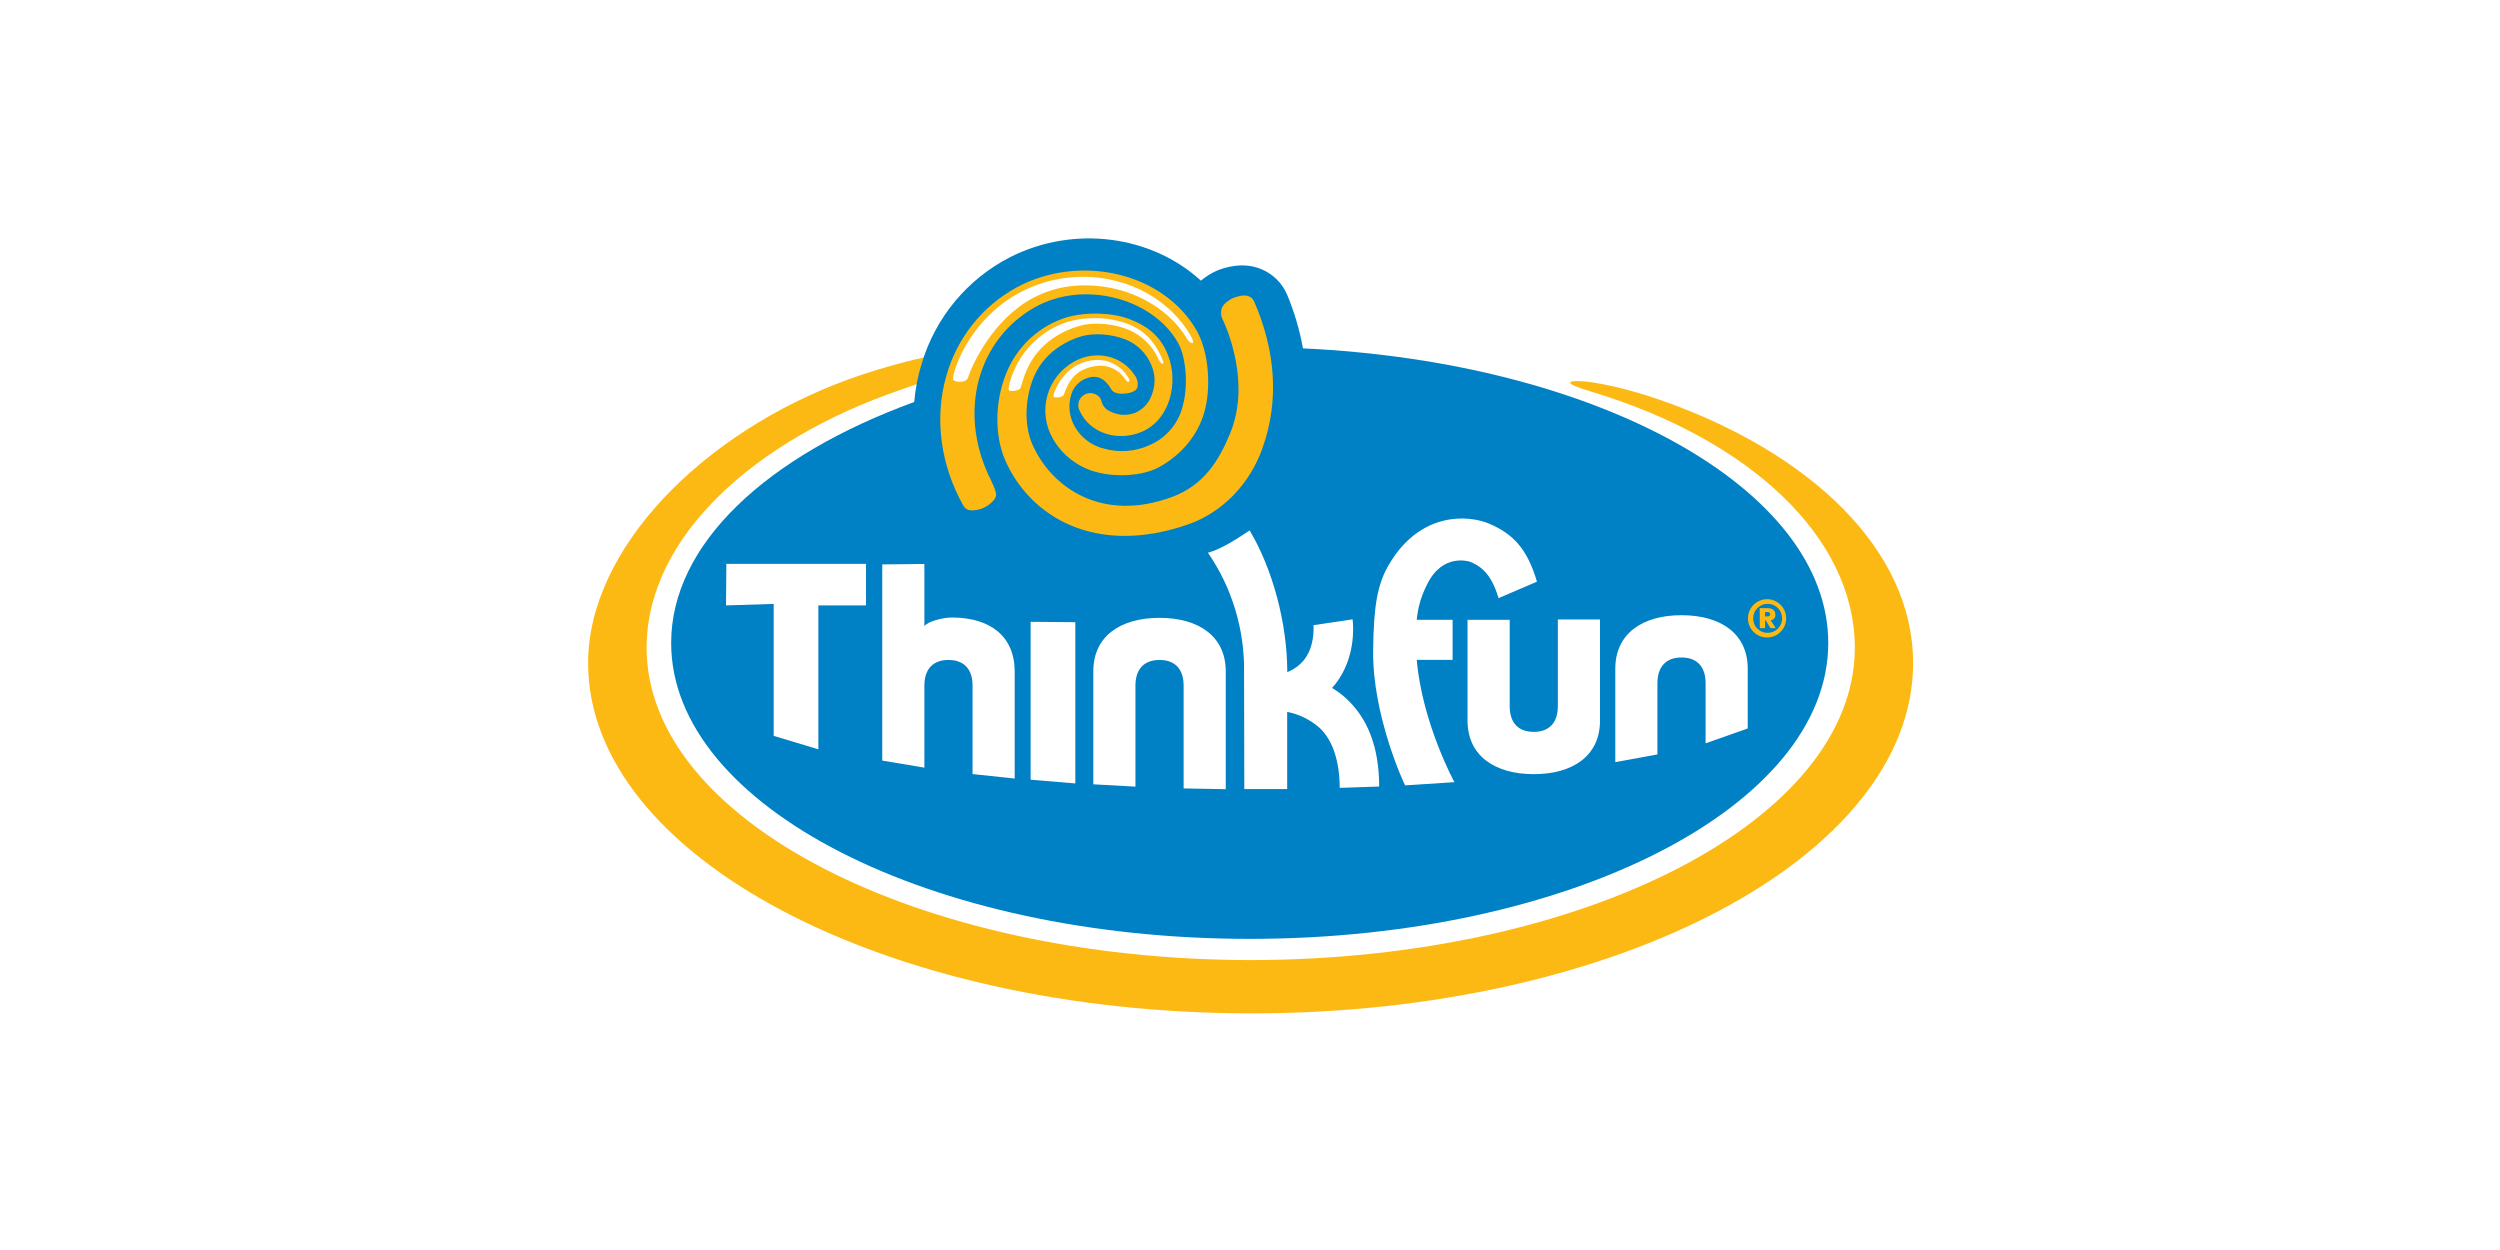 <svg version="1.0" preserveAspectRatio="xMidYMid meet" height="200" viewBox="0 0 300 150" zoomAndPan="magnify" width="400" xmlns:xlink="http://www.w3.org/1999/xlink" xmlns="http://www.w3.org/2000/svg"><defs><clipPath id="be93fb5708"><path clip-rule="nonzero" d="M 70.574 42 L 229.574 42 L 229.574 121.605 L 70.574 121.605 Z M 70.574 42"></path></clipPath><clipPath id="a7e9546925"><path clip-rule="nonzero" d="M 80 28.605 L 220 28.605 L 220 113 L 80 113 Z M 80 28.605"></path></clipPath></defs><rect fill-opacity="1" height="180" y="-15" fill="#ffffff" width="360" x="-30"></rect><rect fill-opacity="1" height="180" y="-15" fill="#ffffff" width="360" x="-30"></rect><path fill-rule="nonzero" fill-opacity="1" d="M 189.621 45.918 C 187.543 45.508 186.262 46.609 188.691 47.68 C 189.051 47.805 189.414 47.945 189.773 48.074 L 190.074 48.168 C 190.121 48.18 190.164 48.199 190.203 48.23 C 207.863 54.664 219.395 65.23 219.395 77.168 C 219.395 96.777 188.309 112.676 149.961 112.676 C 111.617 112.676 80.527 96.758 80.527 77.168 C 80.527 65.207 92.109 54.637 109.828 48.199 C 109.891 47.531 110 46.723 110.121 46.062 C 108.199 45.699 98.715 48.859 90.492 54.965 C 82.773 60.699 76.328 69.484 76.328 77.398 C 76.328 98.258 109.559 115.914 150.105 115.914 C 190.656 115.914 223.555 98.34 223.555 77.477 C 223.555 62.395 212.434 50.422 189.621 45.918 Z M 189.621 45.918" fill="#ffffff"></path><g clip-path="url(#be93fb5708)"><path fill-rule="nonzero" fill-opacity="1" d="M 229.574 79.562 C 229.574 65.934 217.199 54.348 199.504 48.09 C 195.125 46.543 191.258 45.789 189.578 45.734 C 188.285 45.695 187.297 45.902 191.02 47.02 C 209.859 52.699 222.578 64.422 222.578 77.73 C 222.578 98.402 190.137 115.164 150.09 115.211 C 110.035 115.164 77.594 98.402 77.594 77.73 C 77.594 64.422 90.598 52.773 108.008 46.801 C 108.762 46.543 109.453 46.293 110.148 46.055 C 110.289 45.277 110.473 44.512 110.703 43.758 C 110.797 43.445 110.922 43.156 111.027 42.859 C 107.902 43.551 104.836 44.438 101.824 45.52 C 84.18 51.953 70.574 65.934 70.574 79.562 C 70.574 102.762 106.16 121.574 150.07 121.605 C 193.984 121.637 229.574 102.762 229.574 79.562 Z M 229.574 79.562" fill="#fdb913"></path></g><g clip-path="url(#a7e9546925)"><path fill-rule="nonzero" fill-opacity="1" d="M 156.355 41.805 C 155.957 39.594 155.324 37.449 154.461 35.375 C 154.16 34.668 153.738 34.047 153.195 33.512 C 152.648 32.977 152.023 32.566 151.312 32.281 C 149.219 31.418 147.086 32.039 146 32.488 C 145.316 32.801 144.684 33.195 144.109 33.68 C 138.227 28.281 128.918 26.945 121.176 30.879 C 119.914 31.531 118.73 32.297 117.625 33.184 C 116.52 34.07 115.516 35.062 114.605 36.152 C 113.699 37.242 112.91 38.41 112.242 39.66 C 111.57 40.91 111.027 42.215 110.621 43.574 C 110.145 45.098 109.84 46.652 109.707 48.238 C 92.059 54.68 80.539 65.242 80.539 77.156 C 80.539 96.766 111.629 112.664 149.973 112.664 C 188.32 112.664 219.391 96.766 219.391 77.156 C 219.391 58.633 191.707 43.441 156.355 41.805 Z M 156.355 41.805" fill="#0081c6"></path></g><path fill-rule="nonzero" fill-opacity="1" d="M 143.609 39.695 C 139.684 32.754 129.672 30.383 122.039 34.465 C 121.008 35.023 120.047 35.68 119.148 36.43 C 118.254 37.184 117.441 38.016 116.711 38.934 C 115.984 39.852 115.352 40.832 114.82 41.875 C 114.289 42.918 113.867 44.004 113.555 45.133 C 112.062 50.277 112.941 55.961 115.578 60.625 C 115.77 60.996 116.074 61.203 116.488 61.242 C 117.23 61.262 117.914 61.07 118.539 60.664 C 118.855 60.43 119.406 60.004 119.523 59.496 C 119.645 58.992 118.832 57.477 118.637 57.043 C 115.066 49.395 117.234 40.805 124.18 36.871 C 129.934 33.617 138.266 35.688 141.363 41.133 C 142.445 43.078 142.535 46.559 141.934 48.703 C 141.672 49.77 141.184 50.719 140.473 51.555 C 139.758 52.387 138.898 53.016 137.887 53.441 C 137.035 53.824 136.145 54.047 135.211 54.113 C 134.281 54.18 133.367 54.086 132.469 53.828 C 131.73 53.652 131.055 53.336 130.449 52.875 C 129.84 52.418 129.348 51.859 128.973 51.195 C 128.629 50.59 128.422 49.941 128.355 49.246 C 128.289 48.555 128.367 47.875 128.586 47.215 C 128.738 46.781 128.977 46.402 129.305 46.078 C 129.633 45.758 130.012 45.52 130.445 45.371 C 131.652 44.949 132.613 45.402 133.371 46.742 C 133.781 47.465 135.422 47.309 136.094 46.934 C 136.316 46.816 136.457 46.633 136.516 46.387 C 136.582 45.879 136.465 45.418 136.152 45.012 C 134.637 42.656 131.457 41.945 128.887 43.395 C 128.496 43.609 128.129 43.863 127.789 44.156 C 127.449 44.445 127.145 44.766 126.867 45.117 C 126.59 45.473 126.352 45.848 126.152 46.246 C 125.953 46.645 125.793 47.062 125.676 47.492 C 125.559 47.926 125.484 48.363 125.453 48.812 C 125.422 49.258 125.438 49.703 125.496 50.145 C 125.555 50.59 125.656 51.023 125.801 51.445 C 125.945 51.871 126.133 52.273 126.359 52.66 C 126.93 53.656 127.672 54.5 128.582 55.191 C 129.496 55.887 130.508 56.375 131.617 56.66 C 133.719 57.242 137.059 57.203 139.172 56.012 C 141.781 54.535 143.738 52.266 144.539 49.387 C 145.297 46.695 145.145 42.414 143.609 39.695 Z M 143.609 39.695" fill="#fdb913"></path><path fill-rule="nonzero" fill-opacity="1" d="M 150.48 36.141 C 150.336 35.848 150.109 35.648 149.805 35.535 C 149.27 35.328 148.383 35.582 147.902 35.793 C 147.609 35.918 146.82 36.414 146.609 36.992 C 146.461 37.516 146.52 38.012 146.789 38.484 C 147.324 39.645 150.059 46.047 147.629 51.973 C 146.254 55.328 144.453 58.215 140.66 59.629 C 132.324 62.73 126.215 58.602 123.883 53.328 C 122.801 50.84 123.051 47.504 124.117 45.102 C 125.094 42.891 127.031 41.27 129.465 40.453 C 131.391 39.805 133.648 40.188 134.996 40.711 C 135.711 40.984 136.34 41.391 136.891 41.926 C 137.438 42.457 137.859 43.078 138.156 43.789 C 138.664 44.984 138.68 46.191 138.207 47.406 C 137.848 48.387 137.195 49.094 136.246 49.531 C 135.211 49.914 134.195 49.859 133.207 49.363 C 132.664 49.117 132.32 48.711 132.176 48.137 C 132.078 47.762 131.855 47.492 131.5 47.336 C 131.223 47.191 130.93 47.145 130.621 47.191 C 130.312 47.238 130.047 47.371 129.824 47.594 C 129.602 47.812 129.465 48.078 129.414 48.387 C 129.363 48.691 129.406 48.988 129.547 49.266 C 130.727 51.953 134.09 53.078 137.051 51.801 C 140.469 50.293 141.422 45.848 140.168 42.633 C 139.359 40.547 137.957 39.234 135.59 38.312 C 133.504 37.492 130.293 37.402 127.961 38.094 C 126.418 38.578 125.039 39.359 123.824 40.43 C 122.609 41.5 121.668 42.77 120.988 44.242 C 119.395 47.684 119.246 52.078 120.629 55.238 C 123.555 61.922 131.375 66.816 142.555 62.934 C 146.727 61.488 150 58.035 151.504 53.758 C 153.516 48.109 153.086 42.098 150.48 36.141 Z M 150.48 36.141" fill="#fdb913"></path><path fill-rule="nonzero" fill-opacity="1" d="M 212.043 71.902 C 212.348 71.902 212.641 71.961 212.922 72.078 C 213.203 72.195 213.453 72.359 213.668 72.574 C 213.883 72.789 214.047 73.039 214.164 73.32 C 214.281 73.602 214.34 73.895 214.34 74.199 C 214.34 74.504 214.281 74.797 214.168 75.078 C 214.051 75.359 213.883 75.609 213.668 75.824 C 213.453 76.039 213.207 76.207 212.926 76.324 C 212.645 76.441 212.352 76.5 212.047 76.5 C 211.742 76.496 211.449 76.441 211.168 76.324 C 210.887 76.207 210.637 76.039 210.422 75.824 C 210.207 75.609 210.043 75.359 209.926 75.078 C 209.812 74.797 209.754 74.504 209.754 74.199 C 209.754 73.895 209.812 73.602 209.93 73.32 C 210.047 73.039 210.211 72.793 210.426 72.578 C 210.641 72.363 210.887 72.199 211.168 72.082 C 211.449 71.965 211.738 71.906 212.043 71.902 Z M 212.043 75.938 C 212.277 75.949 212.5 75.914 212.719 75.832 C 212.938 75.75 213.133 75.633 213.301 75.473 C 213.473 75.316 213.605 75.129 213.703 74.918 C 213.797 74.707 213.848 74.484 213.855 74.25 C 213.863 74.02 213.824 73.793 213.742 73.574 C 213.656 73.359 213.535 73.164 213.375 72.996 C 213.215 72.828 213.027 72.699 212.812 72.605 C 212.602 72.512 212.379 72.465 212.145 72.461 C 211.914 72.457 211.688 72.496 211.473 72.586 C 211.258 72.672 211.066 72.797 210.902 72.961 C 210.734 73.121 210.605 73.312 210.516 73.527 C 210.426 73.742 210.383 73.965 210.383 74.199 C 210.379 74.422 210.418 74.641 210.5 74.852 C 210.578 75.062 210.699 75.246 210.855 75.41 C 211.012 75.574 211.191 75.699 211.398 75.793 C 211.602 75.883 211.816 75.934 212.043 75.938 Z M 211.164 72.973 L 212.016 72.973 C 212.273 72.973 213.039 72.973 213.039 73.75 C 213.062 73.922 213.02 74.074 212.906 74.207 C 212.797 74.34 212.652 74.414 212.48 74.422 L 213.094 75.375 L 212.449 75.375 L 211.898 74.449 L 211.805 74.449 L 211.805 75.375 L 211.18 75.375 Z M 211.805 73.969 L 212.059 73.969 C 212.211 73.969 212.418 73.969 212.418 73.711 C 212.418 73.457 212.199 73.449 212.059 73.449 L 211.805 73.449 Z M 211.805 73.969" fill="#fdb913"></path><path fill-rule="nonzero" fill-opacity="1" d="M 114.215 74.102 C 113.102 74.102 111.293 74.59 110.926 75.141 L 110.926 67.676 L 105.871 67.73 L 105.871 91.27 L 110.926 92.117 L 110.926 82.273 C 110.926 80.301 111.949 79.195 113.816 79.195 C 115.684 79.195 116.707 80.301 116.707 82.273 L 116.707 92.887 L 121.762 93.426 L 121.762 80.539 C 121.742 76.355 118.828 74.102 114.215 74.102 Z M 114.215 74.102" fill="#ffffff"></path><path fill-rule="nonzero" fill-opacity="1" d="M 139.145 74.141 C 134.449 74.141 131.199 76.352 131.199 80.539 L 131.199 94.117 L 136.254 94.395 L 136.254 82.273 C 136.254 80.301 137.281 79.195 139.145 79.195 C 141.008 79.195 142.035 80.301 142.035 82.273 L 142.035 94.609 L 147.09 94.703 L 147.09 80.539 C 147.078 76.355 143.84 74.141 139.145 74.141 Z M 139.145 74.141" fill="#ffffff"></path><path fill-rule="nonzero" fill-opacity="1" d="M 123.676 93.566 L 129.039 94.012 L 129.039 74.664 L 123.676 74.617 Z M 123.676 93.566" fill="#ffffff"></path><path fill-rule="nonzero" fill-opacity="1" d="M 87.121 72.648 L 92.844 72.469 L 92.844 88.305 L 98.203 89.918 L 98.203 72.648 L 103.922 72.648 L 103.922 67.664 L 87.164 67.664 Z M 87.121 72.648" fill="#ffffff"></path><path fill-rule="nonzero" fill-opacity="1" d="M 176.477 67.438 C 177.559 67.902 178.926 68.699 179.824 71.777 L 184.434 69.801 C 183.285 65.895 181.609 64.094 178.738 62.855 C 176.211 61.773 170.469 61.371 166.723 67.664 C 165.277 70.074 164.832 72.73 164.777 78.113 C 164.695 85.871 168.484 94.055 168.617 94.242 L 174.531 93.859 C 174.512 93.824 170.68 86.816 170.008 79.184 L 174.312 79.184 L 174.312 74.375 L 170.008 74.375 C 170.145 72.891 170.555 71.484 171.238 70.16 C 173.109 66.293 176.34 67.379 176.477 67.438 Z M 176.477 67.438" fill="#ffffff"></path><path fill-rule="nonzero" fill-opacity="1" d="M 186.941 84.734 C 186.941 86.719 185.914 87.824 184.055 87.824 C 182.191 87.824 181.164 86.738 181.164 84.734 L 181.164 74.379 L 176.105 74.379 L 176.105 86.484 C 176.105 90.68 179.359 92.898 184.055 92.898 C 188.75 92.898 192 90.68 192 86.484 L 192 74.332 L 186.941 74.332 Z M 186.941 84.734" fill="#ffffff"></path><path fill-rule="nonzero" fill-opacity="1" d="M 201.781 73.824 C 197.086 73.824 193.836 76.039 193.836 80.238 L 193.836 91.453 L 198.891 90.531 L 198.891 81.988 C 198.891 80.008 199.918 78.898 201.781 78.898 C 203.645 78.898 204.672 80.008 204.672 81.988 L 204.672 89.199 L 209.727 87.414 L 209.727 80.242 C 209.734 76.043 206.492 73.824 201.781 73.824 Z M 201.781 73.824" fill="#ffffff"></path><path fill-rule="nonzero" fill-opacity="1" d="M 161.48 83.758 C 160.977 83.305 160.43 82.902 159.844 82.555 C 159.988 82.395 160.129 82.23 160.27 82.055 C 162.633 78.992 162.434 75.34 162.312 74.32 L 157.617 75.02 C 157.656 75.688 157.672 77.676 156.496 79.176 C 155.953 79.844 155.277 80.336 154.473 80.652 C 154.473 74.746 152.695 68.242 149.957 63.648 C 148.559 64.586 146.488 65.941 144.953 66.324 C 146.402 68.438 147.5 70.719 148.238 73.176 C 148.977 75.633 149.328 78.141 149.289 80.703 L 149.316 94.688 L 154.461 94.688 L 154.461 85.422 C 155.91 85.715 157.195 86.344 158.312 87.309 C 159.918 88.758 160.762 91.375 160.762 94.543 L 165.5 94.383 C 165.5 89.676 164.125 86.156 161.48 83.758 Z M 161.48 83.758" fill="#ffffff"></path><path fill-rule="nonzero" fill-opacity="1" d="M 130.141 44.297 C 130.734 44.047 131.352 43.906 131.996 43.883 C 132.523 43.871 133.031 43.977 133.512 44.199 C 133.992 44.418 134.406 44.73 134.746 45.137 C 134.918 45.375 135.234 45.859 135.391 45.812 C 135.637 45.766 135.527 45.523 135.332 45.207 C 134.93 44.57 134.398 44.07 133.738 43.711 C 133.078 43.352 132.371 43.176 131.617 43.188 C 130.812 43.207 130.055 43.402 129.34 43.77 C 127.207 44.812 126.195 47.539 126.453 47.648 C 126.863 47.746 127.254 47.688 127.613 47.461 C 127.781 47.266 128.148 45.137 130.141 44.297 Z M 130.141 44.297" fill="#ffffff"></path><path fill-rule="nonzero" fill-opacity="1" d="M 123.309 44.18 C 124.395 41.82 126.531 40.043 129.285 39.18 C 130.043 38.945 130.82 38.832 131.617 38.84 C 132.926 38.84 134.188 39.082 135.406 39.562 C 136.223 39.906 136.949 40.391 137.578 41.016 C 138.211 41.645 138.703 42.363 139.055 43.18 C 139.289 43.691 139.984 44.094 139.316 42.723 C 138.465 40.977 137.461 39.746 135.371 38.883 C 134.062 38.391 132.711 38.16 131.312 38.184 C 130.316 38.176 129.332 38.297 128.367 38.547 C 126.941 38.965 125.664 39.656 124.531 40.617 C 123.398 41.578 122.512 42.727 121.863 44.066 C 121.27 45.285 120.918 46.68 121.078 46.84 C 121.234 47 122.16 46.906 122.395 46.656 C 122.566 46.473 122.707 45.441 123.309 44.18 Z M 123.309 44.18" fill="#ffffff"></path><path fill-rule="nonzero" fill-opacity="1" d="M 123.926 35.77 C 125.902 34.73 128.008 34.219 130.242 34.242 C 135.371 34.242 140.102 36.773 142.422 40.609 C 142.871 41.355 143.594 41.516 142.844 40.219 C 140.418 36.043 135.516 33.219 130.008 33.219 C 127.426 33.215 124.984 33.789 122.68 34.949 C 116.07 38.293 114.094 45.207 114.391 45.57 C 114.688 45.938 115.973 45.934 116.152 45.34 C 116.668 43.711 119.16 38.344 123.926 35.77 Z M 123.926 35.77" fill="#ffffff"></path></svg>